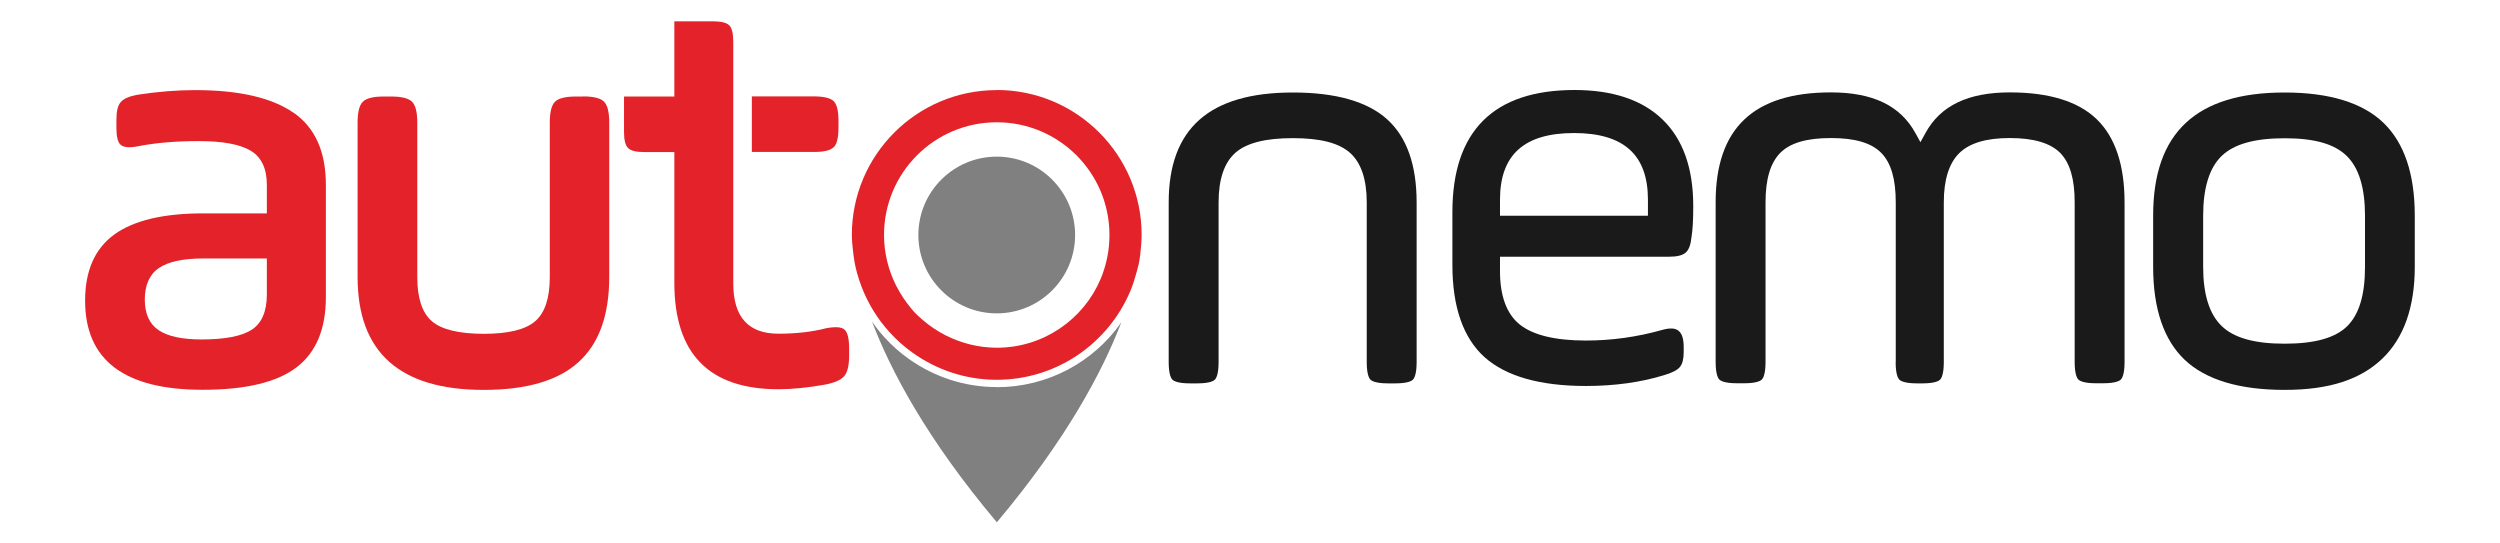 <?xml version="1.0" encoding="UTF-8"?>
<svg id="Layer_1" xmlns="http://www.w3.org/2000/svg" version="1.1" viewBox="0 0 230 50">
  <!-- Generator: Adobe Illustrator 29.6.1, SVG Export Plug-In . SVG Version: 2.1.1 Build 9)  -->
  <defs>
    <style>
      .st0 {
        fill: none;
      }

      .st1 {
        fill: gray;
      }

      .st2 {
        fill: #e32229;
      }

      .st3 {
        fill: #1a1a1a;
      }
    </style>
  </defs>
  <path class="st0" d="M14.63,24.66c-.87.59-1.3,1.55-1.3,2.9s.43,2.25,1.28,2.82c.85.57,2.16.85,3.94.85,2.16,0,3.71-.3,4.63-.9.92-.6,1.38-1.69,1.38-3.25v-3.3h-5.86c-1.85,0-3.2.29-4.07.88Z"/>
  <path class="st0" d="M101.25,25.66c.26-.62.47-1.27.6-1.95.14-.68.21-1.37.21-2.09,0-5.73-4.64-10.37-10.37-10.37s-10.37,4.64-10.37,10.37c0,1.67.41,3.25,1.11,4.65.11.21.22.42.34.62.2.34.42.67.66.99.29.38.59.74.92,1.08s.7.64,1.08.92c.32.24.65.46.99.66.2.12.41.23.62.34,1.4.7,2.97,1.11,4.65,1.11,4.3,0,7.98-2.61,9.55-6.33ZM91.7,28.84c-3.98,0-7.21-3.23-7.21-7.21s3.23-7.21,7.21-7.21,7.21,3.23,7.21,7.21-3.23,7.21-7.21,7.21Z"/>
  <path class="st0" d="M144.81,12.24c-4.58,0-6.81,2.01-6.81,6.13v1.48h13.61v-1.48c0-4.13-2.22-6.13-6.8-6.13Z"/>
  <path class="st0" d="M210.18,12.71c-2.77,0-4.67.53-5.8,1.63-1.13,1.09-1.7,2.93-1.7,5.49v4.72c0,2.52.57,4.35,1.7,5.43,1.14,1.1,3.04,1.63,5.8,1.63s4.65-.53,5.75-1.61c1.11-1.08,1.64-2.87,1.64-5.46v-4.72c0-2.55-.56-4.4-1.67-5.48-1.12-1.1-2.99-1.64-5.72-1.64Z"/>
  <path class="st3" d="M118.95,8.51c-7.69,0-11.43,3.31-11.43,10.11v14.71c0,1.14.24,1.5.34,1.6.1.1.46.34,1.6.34h.71c1.14,0,1.5-.24,1.6-.34.1-.1.34-.46.34-1.6v-14.71c0-2.13.52-3.66,1.55-4.57,1.03-.9,2.76-1.34,5.29-1.34s4.21.44,5.24,1.34c1.03.91,1.55,2.45,1.55,4.57v14.71c0,1.14.24,1.5.34,1.6.1.1.46.34,1.6.34h.71c1.14,0,1.5-.24,1.6-.34.1-.1.34-.46.34-1.6v-14.71c0-3.45-.91-6.02-2.71-7.64-1.81-1.64-4.73-2.47-8.67-2.47Z"/>
  <path class="st3" d="M174.4,33.33c0,1.14.24,1.5.34,1.6.1.1.46.34,1.6.34h.55c1.14,0,1.5-.24,1.6-.34.1-.1.34-.46.34-1.6v-14.71c0-2.08.48-3.6,1.42-4.53.95-.93,2.48-1.39,4.65-1.39s3.73.45,4.64,1.37c.9.92,1.33,2.4,1.33,4.54v14.71c0,1.14.24,1.5.34,1.6.1.1.46.34,1.6.34h.71c1.14,0,1.5-.24,1.6-.34.1-.1.34-.46.34-1.6v-14.71c0-3.42-.86-5.99-2.55-7.63-1.7-1.65-4.39-2.48-8-2.48-3.85,0-6.39,1.22-7.76,3.73l-.47.85-.47-.85c-1.38-2.51-3.91-3.73-7.76-3.73-7.14,0-10.61,3.31-10.61,10.11v14.71c0,1.14.24,1.5.34,1.6.1.1.46.34,1.6.34h.71c1.14,0,1.5-.24,1.6-.34.1-.1.34-.46.34-1.6v-14.71c0-2.14.45-3.63,1.36-4.55.92-.92,2.44-1.36,4.66-1.36s3.73.45,4.63,1.37c.9.92,1.33,2.4,1.33,4.54v14.71Z"/>
  <path class="st3" d="M219.28,11.3c-1.92-1.85-4.98-2.79-9.1-2.79-8.13,0-12.09,3.7-12.09,11.32v4.72c0,3.85.98,6.73,2.91,8.56,1.94,1.83,5.02,2.76,9.18,2.76s7-.97,8.99-2.87c1.98-1.9,2.99-4.74,2.99-8.45v-4.72c0-3.82-.97-6.69-2.88-8.53ZM217.58,24.55c0,2.59-.54,4.37-1.64,5.46-1.1,1.08-2.98,1.61-5.75,1.61s-4.67-.53-5.8-1.63c-1.13-1.09-1.7-2.91-1.7-5.43v-4.72c0-2.55.57-4.4,1.7-5.49,1.14-1.1,3.04-1.63,5.8-1.63s4.6.53,5.72,1.64c1.11,1.09,1.67,2.93,1.67,5.48v4.72Z"/>
  <path class="st2" d="M27,10.37c-1.99-1.38-5-2.08-9.05-2.08-1.67,0-3.44.14-5.32.43-.75.14-1.25.36-1.52.67-.27.3-.4.84-.4,1.62v.75c0,.82.13,1.34.4,1.57.27.23.79.28,1.57.13,1.6-.32,3.46-.48,5.59-.48,2.24,0,3.84.3,4.82.9.98.6,1.46,1.65,1.46,3.14v2.61h-5.86c-3.66,0-6.38.65-8.17,1.94-1.79,1.3-2.69,3.33-2.69,6.09,0,5.47,3.6,8.2,10.81,8.2,3.94,0,6.81-.68,8.62-2.05,1.81-1.37,2.72-3.52,2.72-6.47v-10.33c0-3.05-.99-5.27-2.98-6.65ZM24.55,27.08c0,1.56-.46,2.64-1.38,3.25-.92.6-2.47.9-4.63.9-1.77,0-3.09-.28-3.94-.85-.85-.57-1.28-1.51-1.28-2.82s.43-2.32,1.3-2.9c.87-.59,2.23-.88,4.07-.88h5.86v3.3Z"/>
  <path class="st2" d="M53.67,8.88h-.69c-.96,0-1.6.16-1.92.48-.32.32-.48.96-.48,1.92v14.21c0,1.92-.44,3.27-1.33,4.05-.89.78-2.47,1.17-4.74,1.17s-3.9-.39-4.79-1.17c-.89-.78-1.33-2.13-1.33-4.05v-14.21c0-.96-.16-1.6-.48-1.92-.32-.32-.96-.48-1.92-.48h-.69c-.96,0-1.6.16-1.92.48-.32.32-.48.96-.48,1.92v14.21c0,6.92,3.87,10.38,11.6,10.38,3.94,0,6.85-.85,8.73-2.56,1.88-1.7,2.82-4.31,2.82-7.83v-14.21c0-.96-.16-1.6-.48-1.92-.32-.32-.96-.48-1.92-.48Z"/>
  <path class="st2" d="M76.69,13.56c.3-.28.45-.89.45-1.81v-.64c0-.92-.15-1.53-.45-1.81-.3-.28-.9-.43-1.78-.43h-5.74v5.11h5.74c.89,0,1.48-.14,1.78-.43Z"/>
  <path class="st2" d="M75.92,30.22c-1.28.32-2.71.48-4.31.48-2.77,0-4.15-1.54-4.15-4.63V3.87c0-.78-.12-1.29-.37-1.54-.25-.25-.76-.37-1.54-.37h-3.51v6.92h-4.63v3.25c0,.75.12,1.24.37,1.49.25.25.75.37,1.49.37h2.77v12.03c0,6.53,3.19,9.79,9.58,9.79,1.24,0,2.68-.14,4.31-.43.89-.18,1.47-.44,1.76-.8.28-.35.43-.98.43-1.86v-.64c0-.92-.14-1.51-.43-1.76-.28-.25-.87-.28-1.76-.11Z"/>
  <path class="st1" d="M91.7,35.61c-2.91,0-5.71-.9-8.09-2.59-.82-.58-1.58-1.26-2.27-2.02-.27-.3-.53-.61-.77-.93-.12-.16-.23-.33-.35-.5,1.72,4.53,5.05,10.83,11.49,18.48h0s0,0,0,0c0,0,0,0,0,0h0c6.39-7.6,9.72-13.87,11.45-18.39-2.58,3.69-6.82,5.96-11.45,5.96Z"/>
  <path class="st2" d="M91.7,8.29h0c-7.36,0-13.33,5.97-13.33,13.33,0,0,0,0,0,.01,0,.24.02.47.03.7.01.19.04.43.07.69.08.73.19,1.45.39,2.14.46,1.65,1.22,3.17,2.22,4.49.23.31.48.6.74.89.65.72,1.37,1.37,2.17,1.93,2.18,1.55,4.84,2.47,7.71,2.47,5.52,0,10.26-3.36,12.28-8.14.24-.56.42-1.14.58-1.73.07-.26.14-.51.2-.77.12-.59.19-1.19.23-1.8.02-.29.04-.59.04-.89h0c0-7.36-5.97-13.33-13.33-13.33ZM87.05,30.88c-.21-.11-.42-.22-.62-.34-.34-.2-.67-.42-.99-.66-.38-.29-.74-.59-1.08-.92s-.64-.7-.92-1.08c-.24-.32-.46-.65-.66-.99-.12-.2-.23-.41-.34-.62-.7-1.4-1.11-2.97-1.11-4.65,0-5.73,4.64-10.37,10.37-10.37s10.37,4.64,10.37,10.37c0,.72-.07,1.41-.21,2.09-.14.67-.34,1.33-.6,1.95-1.57,3.72-5.26,6.33-9.55,6.33-1.67,0-3.25-.41-4.65-1.11Z"/>
  <path class="st1" d="M91.7,14.41c-3.98,0-7.21,3.23-7.21,7.21s3.23,7.21,7.21,7.21,7.21-3.23,7.21-7.21-3.23-7.21-7.21-7.21Z"/>
  <path class="st3" d="M144.86,8.28c-7.46,0-11.24,3.78-11.24,11.24v4.85c0,3.88,1,6.73,2.97,8.5,1.97,1.75,5.1,2.64,9.31,2.64,2.65,0,5.08-.34,7.21-1,.75-.22,1.22-.47,1.45-.76.23-.29.34-.73.34-1.35v-.47c0-.74-.15-1.22-.45-1.48-.31-.27-.8-.3-1.52-.1-2.29.65-4.65.98-7.03.98-2.82,0-4.87-.5-6.09-1.48-1.2-.97-1.81-2.62-1.81-4.9v-1.33h15.51c.76,0,1.27-.12,1.56-.37.3-.25.48-.73.55-1.45.11-.67.16-1.6.16-2.85,0-3.46-.94-6.13-2.81-7.94-1.86-1.81-4.59-2.73-8.12-2.73ZM151.61,19.85h-13.61v-1.48c0-4.13,2.23-6.13,6.81-6.13s6.8,2.01,6.8,6.13v1.48Z"/>
</svg>